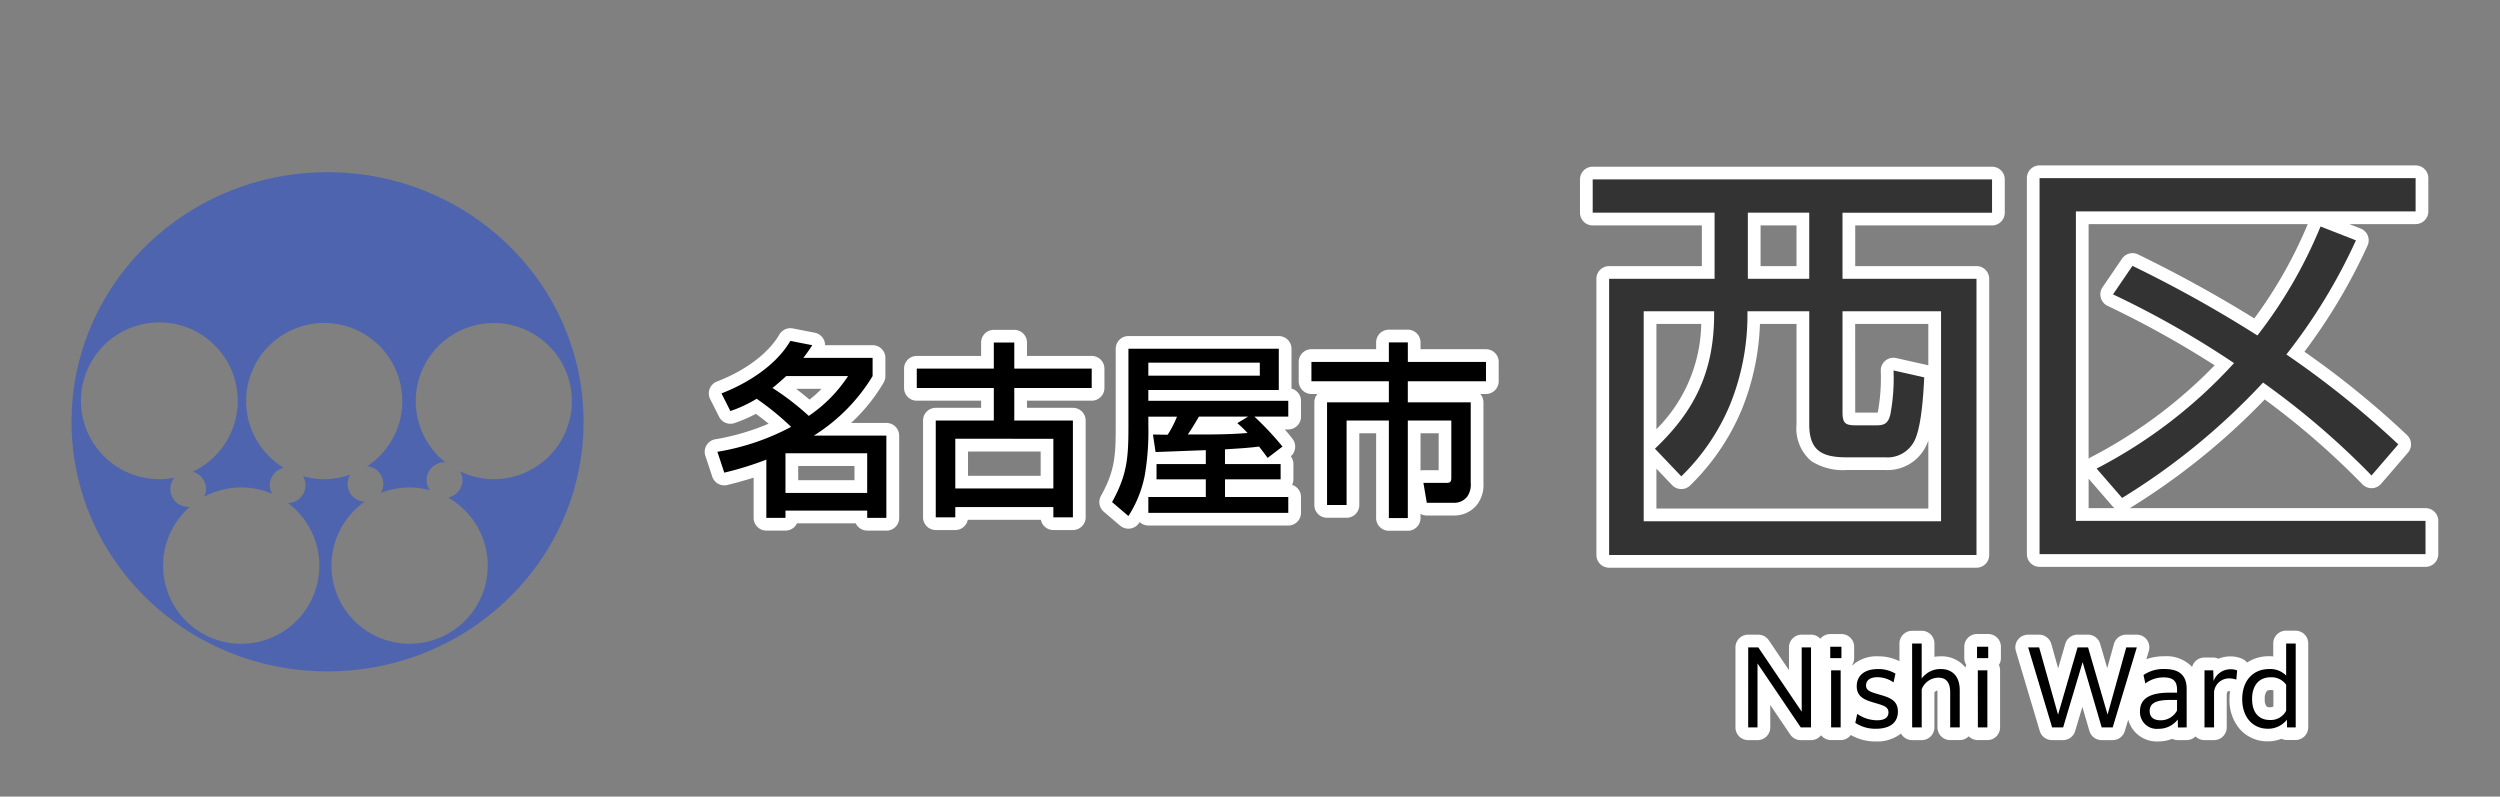 <svg xmlns="http://www.w3.org/2000/svg" xmlns:xlink="http://www.w3.org/1999/xlink" width="295" height="94" viewBox="0 0 295 94"><rect x="0" y="0" width="295" height="94" fill="#808080" stroke="none"/><defs><clipPath id="a"><rect width="295" height="94" transform="translate(-1 -7.226)" fill="none" stroke="#707070" stroke-width="1"/></clipPath><clipPath id="b"><rect width="60.417" height="58.904" fill="none"/></clipPath></defs><g transform="translate(1 7.226)" clip-path="url(#a)"><path d="M-34.924-26.814a1.5,1.5,0,0,1-1.5-1.5V-38.32h-1.985v8.47a1.5,1.5,0,0,1-1.5,1.5h-2.306a1.5,1.5,0,0,1-1.5-1.5V-41.972a1.5,1.5,0,0,1,.366-.982h-.71a1.5,1.5,0,0,1-1.5-1.5v-2.282a1.5,1.5,0,0,1,1.5-1.5h7.635v-.806a1.5,1.5,0,0,1,1.5-1.5h2.239a1.5,1.5,0,0,1,1.5,1.5v.806h7.723a1.5,1.5,0,0,1,1.5,1.5v2.282a1.5,1.5,0,0,1-1.5,1.5h-.666a1.5,1.5,0,0,1,.365.982v9.508a3.813,3.813,0,0,1-.768,2.588,3.437,3.437,0,0,1-2.731,1.262h-3.184a1.5,1.5,0,0,1-.74-.2v.5a1.5,1.5,0,0,1-1.5,1.5Zm3.739-7.11a1.509,1.509,0,0,1,.344-.04h1.795V-38.32h-2.138Zm-65.293,7.088a1.5,1.5,0,0,1-1.354-.856h-6.93a1.5,1.5,0,0,1-1.355.856h-2.262a1.5,1.5,0,0,1-1.5-1.5v-4.747c-.938.3-1.957.584-3.1.868a1.5,1.5,0,0,1-1.784-.986l-.813-2.459a1.5,1.5,0,0,1,.136-1.24,1.5,1.5,0,0,1,1.026-.707,27.907,27.907,0,0,0,6.3-1.839c-.458-.378-.954-.762-1.5-1.163a18.2,18.2,0,0,1-2.493,1.082,1.5,1.5,0,0,1-1.845-.735l-1.055-2.086a1.5,1.5,0,0,1-.061-1.216,1.5,1.5,0,0,1,.86-.86c3.388-1.308,6.074-3.33,7.368-5.549a1.5,1.5,0,0,1,1.3-.743,1.557,1.557,0,0,1,.287.027l2.591.506a1.5,1.5,0,0,1,1.1.9,1.491,1.491,0,0,1,.115.57h5.614a1.5,1.5,0,0,1,1.5,1.5v2.152a1.5,1.5,0,0,1-.2.752,20.706,20.706,0,0,1-3.851,4.774h4.179a1.5,1.5,0,0,1,1.5,1.5v9.706a1.5,1.5,0,0,1-1.5,1.5Zm-8.14-5.943h6.64v-1.677h-6.64Zm1.334-9.512a14.391,14.391,0,0,0,1.427-1.278h-3.02C-104.32-43.146-103.773-42.706-103.283-42.29ZM-74.51-26.9a1.5,1.5,0,0,1-1.472-1.208h-8.629A1.5,1.5,0,0,1-86.082-26.9h-2.306a1.5,1.5,0,0,1-1.5-1.5V-39.82a1.5,1.5,0,0,1,1.5-1.5h5.351v-.842h-7.591a1.5,1.5,0,0,1-1.5-1.5v-2.284a1.5,1.5,0,0,1,1.5-1.5h7.591V-49.02a1.5,1.5,0,0,1,1.5-1.5h2.415a1.5,1.5,0,0,1,1.5,1.5v1.574h7.636a1.5,1.5,0,0,1,1.5,1.5v2.284a1.5,1.5,0,0,1-1.5,1.5h-7.636v.842H-72.2a1.5,1.5,0,0,1,1.5,1.5V-28.4a1.5,1.5,0,0,1-1.5,1.5Zm-10.072-6.4h8.573v-2.863h-8.573Zm17.957,5.891-1.932-1.647a1.5,1.5,0,0,1-.338-1.871c1.67-3,1.743-4.83,1.743-8.361v-9a1.5,1.5,0,0,1,1.5-1.5H-47.91a1.5,1.5,0,0,1,1.5,1.5v4.7a1.5,1.5,0,0,1,1.12,1.451v1.867a1.5,1.5,0,0,1-1.5,1.5h-.422c.328.366.644.743.939,1.132A1.5,1.5,0,0,1-46.5-35.6a1.5,1.5,0,0,1,.313.918v1.8a1.494,1.494,0,0,1-.15.655A1.5,1.5,0,0,1-45.29-30.8v1.867a1.5,1.5,0,0,1-1.5,1.5H-63.3a1.494,1.494,0,0,1-1.03-.41l-.049.079a1.5,1.5,0,0,1-1.043.686,1.5,1.5,0,0,1-.229.018A1.5,1.5,0,0,1-66.625-27.413Z" transform="translate(197.808 82.218)" fill="#fff"/><path d="M86.636,10.371v2.482h7.423V22.36a2.45,2.45,0,0,1-.417,1.625,1.935,1.935,0,0,1-1.581.725H88.876l-.4-2.35h2.767c.483,0,.527-.242.527-.658V15H86.636V26.51H84.4V15H79.412v9.969H77.106V12.852H84.4V10.371H75.262V8.088H84.4V5.782h2.239V8.088H95.86v2.283ZM56.018,24.029H62.8V21.943H56.984v-1.8H62.8V18.5c-1.976.066-3.953.154-5.929.22l-.308-2.064c.593,0,1.142.022,1.735.022a12.118,12.118,0,0,0,1.1-2.13H56.018V15.6a30.583,30.583,0,0,1-.417,5.841,13.659,13.659,0,0,1-1.932,4.831l-1.932-1.647c1.844-3.316,1.932-5.4,1.932-9.091v-9H71.411V11.4H56.018v1.273H72.531v1.866h-4a35.981,35.981,0,0,1,3.316,3.535l-1.757,1.34c-.329-.461-.659-.9-1.01-1.34-1.339.176-2.679.242-4.018.329v1.735h6.565v1.8H65.065v2.086h7.466V25.9H56.018ZM69.171,9.712V8.175H56.018V9.712Zm-1.449,6.763a12.116,12.116,0,0,0-1.207-1.164l1.273-.769h-5.8c-.417.7-.834,1.428-1.317,2.108h1.361C63.945,16.651,65.833,16.629,67.722,16.475ZM40.2,15h6.917V26.423H44.811V25.215H33.239v1.207H30.933V15h6.851V11.161H28.693V8.878h9.091V5.8H40.2V8.878h9.135v2.284H40.2Zm-6.961,2.152v5.863H44.811V17.156ZM22.844,25.633H13.2v.856H10.942V19.616A38.3,38.3,0,0,1,5.98,21.153l-.813-2.46a28.288,28.288,0,0,0,8.7-2.942A32.641,32.641,0,0,0,9.8,12.435a15.913,15.913,0,0,1-3.1,1.45L5.65,11.8c3.075-1.186,6.434-3.294,8.125-6.192l2.591.505c-.351.527-.681,1.01-1.054,1.493h8.169V9.756a21.229,21.229,0,0,1-6.939,7.027h8.563v9.706H22.844ZM20.583,9.756H13.292c-.527.483-1.054.944-1.625,1.405a30.93,30.93,0,0,1,4.282,3.294A16.569,16.569,0,0,0,20.583,9.756Zm2.261,9.113H13.2v4.677h9.64Z" transform="translate(78.486 27.394)" fill-rule="evenodd"/><path d="M-8448.562,30.246a1.5,1.5,0,0,1-1.5-1.5V-3.844a1.5,1.5,0,0,1,1.5-1.5h10.943v-4.8H-8450.5a1.5,1.5,0,0,1-1.5-1.5v-3.928a1.5,1.5,0,0,1,1.5-1.5h47.124a1.5,1.5,0,0,1,1.5,1.5v3.928a1.5,1.5,0,0,1-1.5,1.5h-16.146v4.8h14.31a1.5,1.5,0,0,1,1.5,1.5v32.59a1.5,1.5,0,0,1-1.5,1.5Zm5.581-6.979h32.087V15.222c-.036.1-.074.206-.112.3a5.054,5.054,0,0,1-5.017,3.194h-4.488a6.907,6.907,0,0,1-4.2-1.058,5.045,5.045,0,0,1-1.737-4.317V1.483h-4.316a29.471,29.471,0,0,1-2.181,10.188.044.044,0,0,1-.008.017,27.109,27.109,0,0,1-6.01,8.816,1.5,1.5,0,0,1-1.084.46,1.5,1.5,0,0,1-1.084-.465l-1.85-1.943Zm0-9.363a17.971,17.971,0,0,0,5.288-12.422h-5.288Zm23.458-1.988v.028l.185,0h2.293c.072,0,.127,0,.172,0,.013-.047.027-.1.045-.18a.115.115,0,0,0,0-.025,22.356,22.356,0,0,0,.32-4.768,1.5,1.5,0,0,1,.564-1.171,1.493,1.493,0,0,1,1.266-.291l3.621.815a1.227,1.227,0,0,1,.159.047V1.483h-8.629Zm-11.168-17.26h4.242v-4.8h-4.242Zm32.925,35.487a1.5,1.5,0,0,1-1.5-1.5V-15.726a1.5,1.5,0,0,1,1.5-1.5h44.371a1.5,1.5,0,0,1,1.5,1.5V-11.8a1.5,1.5,0,0,1-1.5,1.5h-7.825l1.332.52a1.5,1.5,0,0,1,.847.838,1.506,1.506,0,0,1-.032,1.192,67.19,67.19,0,0,1-7.443,12.509,105.19,105.19,0,0,1,12.112,9.84,1.5,1.5,0,0,1,.105,2.068l-3.162,3.672a1.5,1.5,0,0,1-1.091.522,1.5,1.5,0,0,1-1.119-.454A92.61,92.61,0,0,0-8371.2,10.392a81.074,81.074,0,0,1-15.919,12.825h34.9a1.5,1.5,0,0,1,1.5,1.5v3.928a1.5,1.5,0,0,1-1.5,1.5Zm5.784-6.928h3.062a1.542,1.542,0,0,1-.238-.218l-2.823-3.256Zm0-5.833a1.458,1.458,0,0,1,.242-.161,56.586,56.586,0,0,0,14.632-10.858A116.516,116.516,0,0,0-8389.757-.66a1.5,1.5,0,0,1-.789-.963,1.5,1.5,0,0,1,.21-1.23l2.295-3.364a1.5,1.5,0,0,1,1.905-.5A155.007,155.007,0,0,1-8372.429.827a53,53,0,0,0,6.306-11.126h-25.859Z" transform="translate(8637.438 29.518)" fill="#fff"/><path d="M49.062-41.055H1.938v3.927H16.32v7.8H3.876V3.264h43.35V-29.325H31.416v-7.8H49.062ZM27.489-37.128v7.8H20.247v-7.8ZM16.269-25.5v.306c0,6.681-2.193,11.373-6.987,15.912l3.111,3.264a25.435,25.435,0,0,0,5.712-8.364A28.142,28.142,0,0,0,20.2-25.194V-25.5h7.293v13.362c0,3.162,1.581,3.876,4.437,3.876h4.488a3.568,3.568,0,0,0,3.621-2.244c.714-1.785.918-5.151,1.02-7.191l-3.621-.816a23.32,23.32,0,0,1-.357,5.1c-.255,1.224-.816,1.377-1.683,1.377H33.1c-1.275,0-1.683-.153-1.683-1.53V-25.5H43.044V-.714H7.956V-25.5Zm38.4-15.708V3.162h45.543V-.765H58.956V-37.281H99.042v-3.927Zm25.7,18.564a148.61,148.61,0,0,0-14.739-8.211l-2.295,3.366a109.465,109.465,0,0,1,14.28,8.109A57.813,57.813,0,0,1,61.4-6.936l3.009,3.468A78.944,78.944,0,0,0,81.039-17.085,93.738,93.738,0,0,1,93.84-6.12L97-9.792A109.369,109.369,0,0,0,83.793-20.4,66.052,66.052,0,0,0,92-33.864L87.822-35.5A54.834,54.834,0,0,1,80.376-22.644Z" transform="translate(185 55)" fill="#333"/><path d="M-8392.477-5.611a5.242,5.242,0,0,1-1.228-3.551,6.858,6.858,0,0,1,.065-.942,1.023,1.023,0,0,0-.112-.006.308.308,0,0,0-.134.019.73.73,0,0,0-.145.286v3.977a1.5,1.5,0,0,1-1.5,1.5h-1.129a1.493,1.493,0,0,1-1.054-.435,1.505,1.505,0,0,1-1.057.435h-1.033a1.5,1.5,0,0,1-.659-.153,4.383,4.383,0,0,1-1.621.308,3.48,3.48,0,0,1-3.569-2.564l-.405,1.341a1.5,1.5,0,0,1-1.437,1.069h-1.3a1.5,1.5,0,0,1-1.44-1.08l-.831-2.84-.851,2.849a1.5,1.5,0,0,1-1.438,1.071h-1.3a1.5,1.5,0,0,1-1.437-1.071l-2.82-9.446a1.493,1.493,0,0,1,.235-1.324,1.5,1.5,0,0,1,1.2-.6h1.3a1.5,1.5,0,0,1,1.445,1.095l.81,2.885.84-2.9a1.5,1.5,0,0,1,1.44-1.082h1.237a1.5,1.5,0,0,1,1.439,1.082l.834,2.868.793-2.853a1.5,1.5,0,0,1,1.445-1.1h1.236a1.5,1.5,0,0,1,1.2.6,1.5,1.5,0,0,1,.233,1.328l-.292.969a6.375,6.375,0,0,1,2.145-.346,4.171,4.171,0,0,1,3.063,1.069c.065.066.13.134.191.2a1.5,1.5,0,0,1,1.448-1.118h1.033a1.492,1.492,0,0,1,.637.142,3.543,3.543,0,0,1,1.391-.274,3.334,3.334,0,0,1,1.5.325,1.467,1.467,0,0,1,.476.4,4.7,4.7,0,0,1,2.6-.749c.168,0,.331.008.492.023v-1.536a1.5,1.5,0,0,1,1.5-1.5h1.128a1.5,1.5,0,0,1,1.5,1.5v9.9a1.5,1.5,0,0,1-1.5,1.5h-1.02a1.488,1.488,0,0,1-.637-.142,4.417,4.417,0,0,1-1.631.3A4.336,4.336,0,0,1-8392.477-5.611Zm3.156-4.474a1.392,1.392,0,0,0-.221.91,1.294,1.294,0,0,0,.2.855c.025.03.1.117.386.117a.89.89,0,0,0,.433-.091v-1.9a.961.961,0,0,0-.312-.045C-8389.185-10.243-8389.286-10.124-8389.32-10.084Zm-49.068,5.154a1.5,1.5,0,0,1-1.2.6h-1.128A1.5,1.5,0,0,1-8441.9-4.9a1.5,1.5,0,0,1-1.182.577h-1.214a1.5,1.5,0,0,1-1.242-.662l-2.357-3.487v2.647a1.5,1.5,0,0,1-1.5,1.5h-1.105a1.5,1.5,0,0,1-1.5-1.5V-15.27a1.5,1.5,0,0,1,1.5-1.5h1.188a1.5,1.5,0,0,1,1.243.66l2.383,3.525V-15.27a1.5,1.5,0,0,1,1.5-1.5h1.105a1.493,1.493,0,0,1,1.1.484,1.5,1.5,0,0,1,1.167-.556h1.319a1.5,1.5,0,0,1,1.5,1.5V-14a1.5,1.5,0,0,1-.235.806.419.419,0,0,1,.023.053,4.221,4.221,0,0,1,3-1.075,5.611,5.611,0,0,1,2.557.577v-2.089a1.5,1.5,0,0,1,1.5-1.5h1.129a1.5,1.5,0,0,1,1.5,1.5v1.572a4.475,4.475,0,0,1,.744-.059,3.6,3.6,0,0,1,2.769,1.154c.051.055.1.115.146.174a1.51,1.51,0,0,1,.1-.305A1.5,1.5,0,0,1-8425-14v-1.345a1.5,1.5,0,0,1,1.5-1.5h1.322a1.5,1.5,0,0,1,1.5,1.5V-14a1.481,1.481,0,0,1-.237.806,1.482,1.482,0,0,1,.14.634v6.73a1.5,1.5,0,0,1-1.5,1.5h-1.129a1.492,1.492,0,0,1-1.066-.448,1.5,1.5,0,0,1-1.069.448h-1.126a1.5,1.5,0,0,1-1.5-1.5V-9.965a1.841,1.841,0,0,0-.011-.216.588.588,0,0,0-.35.231v4.124a1.5,1.5,0,0,1-1.5,1.5h-1.129a1.5,1.5,0,0,1-1.316-.783c-.058.049-.117.1-.179.142a4.586,4.586,0,0,1-2.789.8A5.818,5.818,0,0,1-8438.389-4.93Z" transform="translate(8655.785 84.434)" fill="#fff"/><path d="M-32.214.06h1.1V-7.488L-26.01.06H-24.8V-9.384h-1.1V-1.8l-5.124-7.584h-1.188Zm9.684-8.172h1.32V-9.456h-1.32Zm.1,8.172h1.128V-6.672h-1.128Zm2.856-.54a4.261,4.261,0,0,0,2.424.7c1.584,0,2.6-.66,2.6-2.028,0-1.26-.852-1.632-2.136-1.992-1-.3-1.62-.432-1.62-1.092,0-.552.42-.972,1.344-.972a3.368,3.368,0,0,1,1.9.612l.228-1.032a3.88,3.88,0,0,0-2.088-.54c-1.56,0-2.484.768-2.484,2.028,0,1.3,1.008,1.644,2.232,1.992,1.032.3,1.512.468,1.512,1.1,0,.564-.42.924-1.356.924a4.141,4.141,0,0,1-2.328-.756Zm6.708.54h1.128v-4.5a2.128,2.128,0,0,1,1.98-1.368c.888,0,1.38.54,1.38,1.728V.06h1.128V-4.32c0-1.6-.828-2.508-2.244-2.508A2.718,2.718,0,0,0-11.742-5.7V-9.84H-12.87Zm7.656-8.172h1.32V-9.456h-1.32Zm.1,8.172H-3.99V-6.672H-5.118Zm8.76,0h1.3l2.3-7.7L9.5.06h1.3l2.844-9.444H12.4L10.194-1.452,7.89-9.384H6.654L4.35-1.44,2.118-9.384H.822Zm15.876,0V-4.464c0-1.464-.7-2.364-2.592-2.364a4.143,4.143,0,0,0-2.5.708l.216,1a3.469,3.469,0,0,1,2.172-.72c1.2,0,1.572.528,1.572,1.476v.324h-.876c-2.352,0-3.5.708-3.5,2.2a1.984,1.984,0,0,0,2.2,2.064,2.8,2.8,0,0,0,2.256-1.1l.024.948ZM16.446-.78c-.8,0-1.284-.36-1.284-1.092,0-.936.756-1.308,2.436-1.308h.792v1.248A2.17,2.17,0,0,1,16.446-.78ZM21.63.06h1.128V-4.116a1.772,1.772,0,0,1,1.776-1.608,2.636,2.636,0,0,1,.852.144l.1-1.08A1.9,1.9,0,0,0,24.69-6.8,2.114,2.114,0,0,0,22.7-5.4l-.036-1.272H21.63Zm10.764,0v-9.9H31.266v3.78a2.635,2.635,0,0,0-1.992-.768c-1.944,0-3.192,1.4-3.192,3.552S27.342.216,29.106.216A2.778,2.778,0,0,0,31.35-.852l.024.912ZM27.246-3.288c0-1.608.816-2.568,2.208-2.568a2.13,2.13,0,0,1,1.812.876v3.072A2.041,2.041,0,0,1,29.334-.816C28.086-.816,27.246-1.656,27.246-3.288Z" transform="translate(237.5 78.548)"/><g transform="translate(7.443 13.096)"><g clip-path="url(#b)"><path d="M30.208,0C13.524,0,0,13.187,0,29.453S13.524,58.9,30.208,58.9,60.417,45.719,60.417,29.453,46.893,0,30.208,0M49.829,36.218a9.168,9.168,0,0,1-3.978-.912,2.078,2.078,0,0,1,.275,1.021,2.108,2.108,0,0,1-1.7,2.066,9.22,9.22,0,1,1-9.833.484,2.092,2.092,0,0,1-1.7-3.2,9.058,9.058,0,0,1-5.582.19,2.093,2.093,0,0,1-1.781,3.167,9.218,9.218,0,1,1-11.555.433,1.94,1.94,0,0,1-.214.022,2.1,2.1,0,0,1-1.619-3.442,9.249,9.249,0,1,1,2.141-.7,2.1,2.1,0,0,1,1.585,2.035,2.081,2.081,0,0,1-.218.916,9.224,9.224,0,0,1,8.016-.351,2.076,2.076,0,0,1-.272-1.016,2.106,2.106,0,0,1,1.643-2.052,9.213,9.213,0,1,1,9.845-.185,2.086,2.086,0,0,1,1.6,3.161,9.073,9.073,0,0,1,5.792-.334,2.106,2.106,0,0,1,1.736-3.3c.035,0,.069.009.1.011a9.211,9.211,0,1,1,5.707,1.988" fill="#4f64ae"/></g></g></g></svg>